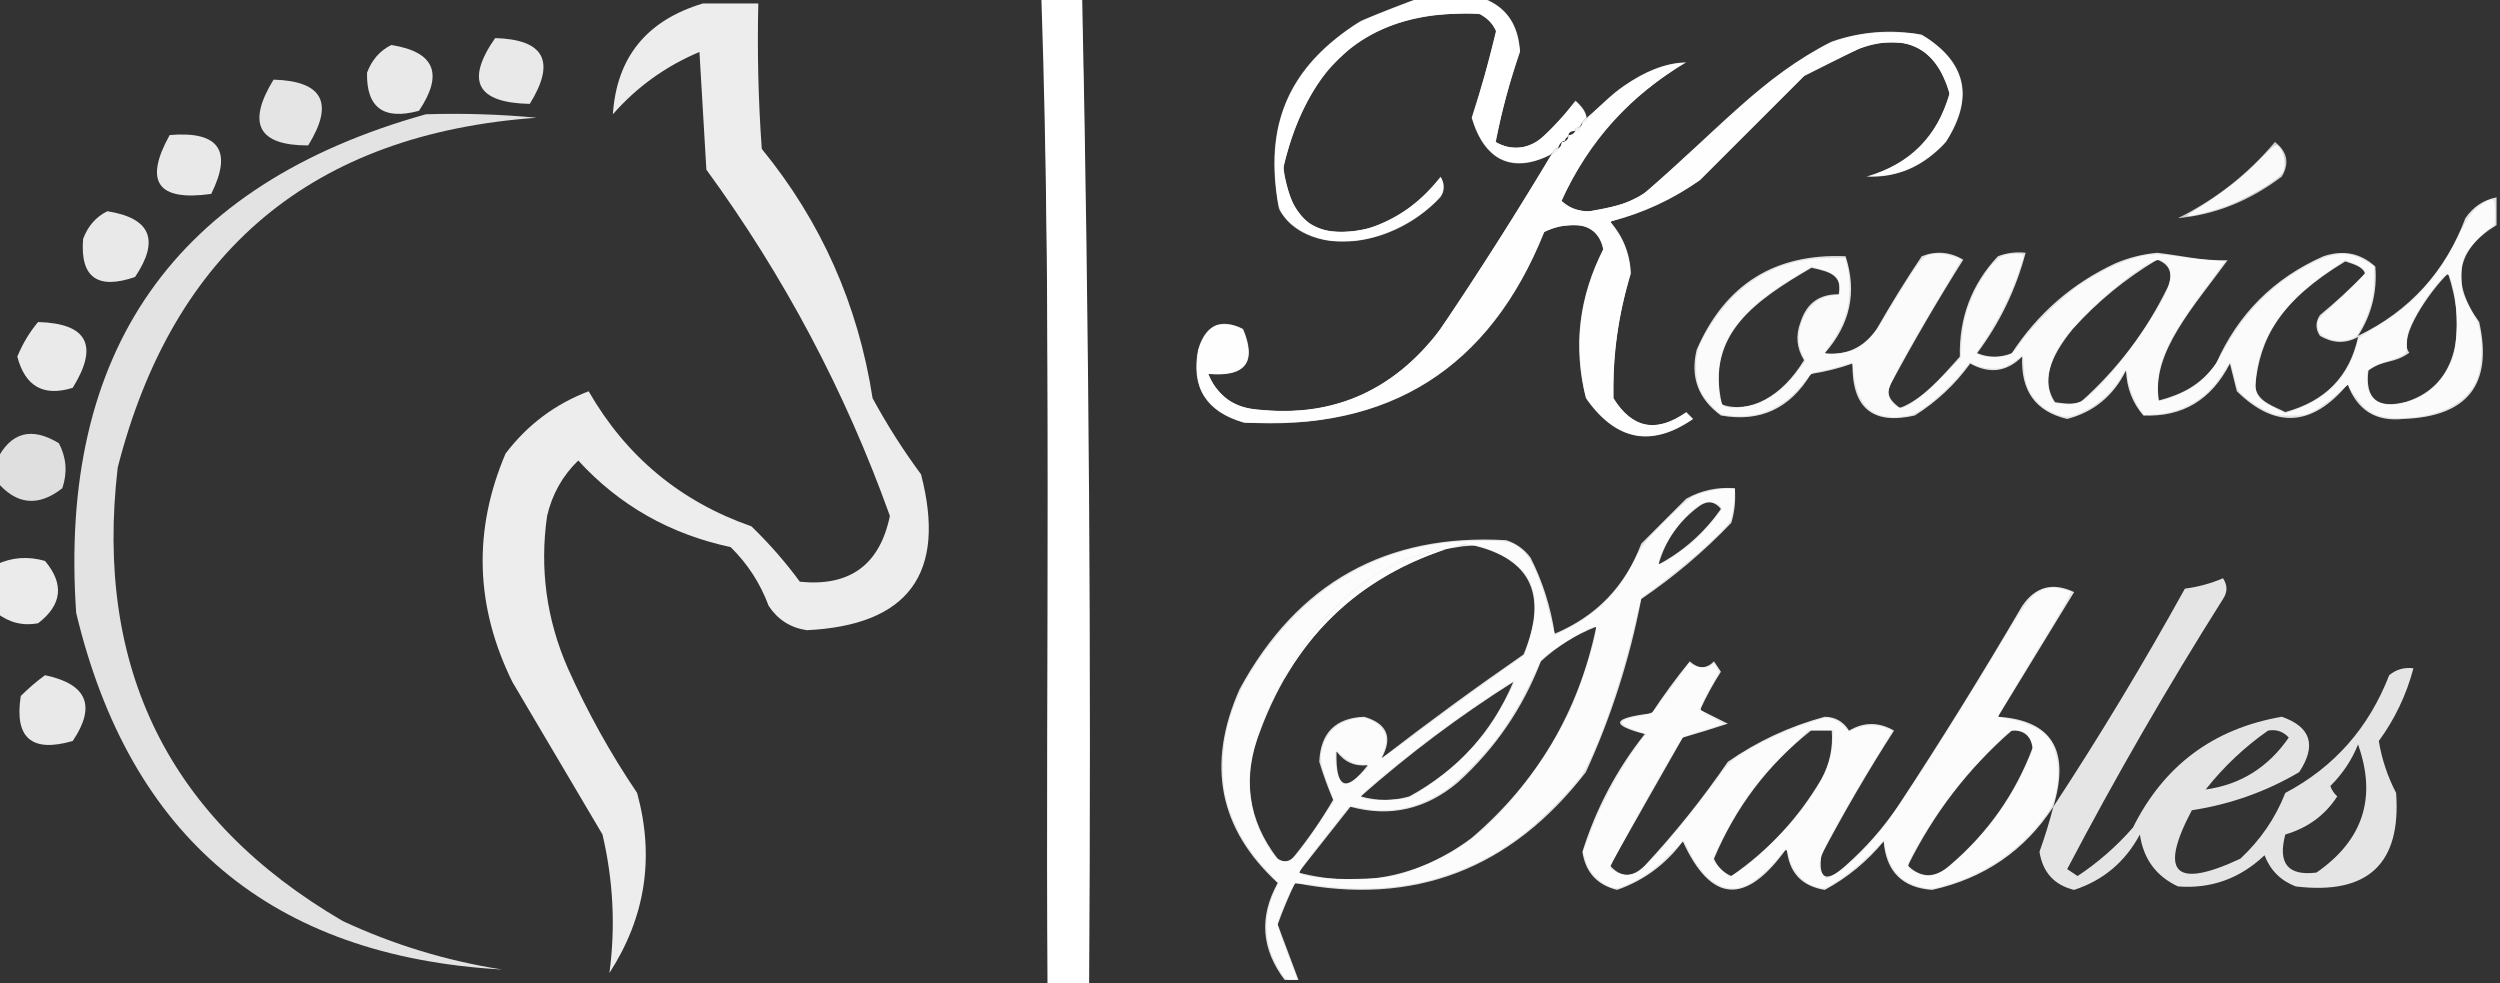 <?xml version="1.0" encoding="UTF-8" standalone="no"?>
<svg
   version="1.1"
   width="361px"
   height="142px"
   style="shape-rendering:geometricPrecision; text-rendering:geometricPrecision; image-rendering:optimizeQuality; fill-rule:evenodd; clip-rule:evenodd"
   id="svg276"
   sodipodi:docname="logo_black2.svg"
   inkscape:version="1.2.2 (732a01da63, 2022-12-09)"
   xmlns:inkscape="http://www.inkscape.org/namespaces/inkscape"
   xmlns:sodipodi="http://sodipodi.sourceforge.net/DTD/sodipodi-0.dtd"
   xmlns="http://www.w3.org/2000/svg"
   xmlns:svg="http://www.w3.org/2000/svg">
  <rect width="100%" height="100%" fill="#333333" stroke="none"/>
  <defs
     id="defs280" />
  <sodipodi:namedview
     id="namedview278"
     pagecolor="#ffffff"
     bordercolor="#000000"
     borderopacity="0.25"
     inkscape:showpageshadow="2"
     inkscape:pageopacity="0.0"
     inkscape:pagecheckerboard="0"
     inkscape:deskcolor="#d1d1d1"
     showgrid="false"
     inkscape:zoom="1.4906046"
     inkscape:cx="366.96519"
     inkscape:cy="75.808165"
     inkscape:window-width="1920"
     inkscape:window-height="1001"
     inkscape:window-x="-9"
     inkscape:window-y="-9"
     inkscape:window-maximized="1"
     inkscape:current-layer="svg276" />
  <g
     id="g202">
    <path
       style="opacity:0.908"
       fill="#ffffff"
       d="M 101.5,0.5 C 104.167,0.5 106.833,0.5 109.5,0.5C 109.334,7.508 109.5,14.508 110,21.5C 118.577,31.993 123.91,43.993 126,57.5C 128.084,61.336 130.417,65.003 133,68.5C 136.708,82.788 131.208,90.288 116.5,91C 114.152,90.654 112.319,89.487 111,87.5C 109.789,84.241 107.956,81.407 105.5,79C 96.738,77.125 89.405,72.959 83.5,66.5C 81.242,68.677 79.742,71.344 79,74.5C 77.912,82.113 78.912,89.446 82,96.5C 84.826,102.822 88.159,108.822 92,114.5C 94.543,123.783 93.209,132.449 88,140.5C 88.89,133.827 88.557,127.16 87,120.5C 82.68,113.199 78.347,105.866 74,98.5C 68.615,87.584 68.281,76.584 73,65.5C 76.152,61.346 80.152,58.346 85,56.5C 90.423,65.925 98.256,72.425 108.5,76C 111.069,78.479 113.402,81.146 115.5,84C 122.705,84.733 127.038,81.567 128.5,74.5C 122.073,56.569 113.239,39.902 102,24.5C 101.667,18.833 101.333,13.167 101,7.5C 96.112,9.564 91.945,12.564 88.5,16.5C 89.047,8.27 93.38,2.937 101.5,0.5 Z"
       id="path200" />
  </g>
  <g
     id="g206"
     transform="translate(-0.237)">
    <path
       style="opacity:1"
       fill="#ffffff"
       d="M 150.602,-0.559 156.5,-0.5 c 0.995,47.261 1.328,95.781 1,143.186 l -6,0.237 c -0.328,-47.405 0.717,-95.747 -0.897,-143.482 z"
       id="path204"
       sodipodi:nodetypes="ccccc" />
  </g>
  <g
     id="g210">
    <path
       style="opacity:0.891"
       fill="#ffffff"
       d="M 71.5,5.5 C 78.627,5.706 80.294,8.873 76.5,15C 68.845,14.854 67.178,11.688 71.5,5.5 Z"
       id="path208" />
  </g>
  <g
     id="g214">
    <path
       style="opacity:0.892"
       fill="#ffffff"
       d="M 56.5,6.5 C 62.758,7.477 64.091,10.644 60.5,16C 55.395,17.385 52.895,15.552 53,10.5C 53.69,8.65 54.856,7.316 56.5,6.5 Z"
       id="path212" />
  </g>
  <g
     id="g218">
    <path
       style="opacity:0.868"
       fill="#ffffff"
       d="M 39.5,11.5 C 46.627,11.706 48.294,14.873 44.5,21C 37.279,21.013 35.612,17.846 39.5,11.5 Z"
       id="path216" />
  </g>
  <g
     id="g222">
    <path
       style="opacity:0.848"
       fill="#ffffff"
       d="m 224.5,21.5 c 0.667,0 1,-0.333 1,-1 0.667,0 1,-0.333 1,-1 0.667,0 1,-0.333 1,-1 0.667,0 1,-0.333 1,-1 2.13,-1.627 3.878,-3.712 6.084,-5.165 C 237.382,10.422 240.298,9.086 243.5,9 c -8.107,4.773 -14.107,11.44 -18,20 1.1,1.023 2.433,1.523 4,1.5 3.202,-0.599 5.112,-0.844 7.91,-2.578 C 248.236,18.607 254.387,11.104 264.5,6 c 4.241,-1.457 8.574,-1.791 13,-1 6.457,3.892 7.624,9.058 3.5,15.5 -3.239,3.549 -7.073,5.215 -11.5,5 6.266,-1.788 10.266,-5.788 12,-12 -1.915,-6.639 -6.248,-8.805 -13,-6.5 -2.647,1.299 -5.314,2.632 -8,4 l -15,15 c -3.953,2.81 -8.287,4.81 -13,6 1.873,2.113 2.873,4.613 3,7.5 -1.813,5.902 -2.646,11.902 -2.5,18 2.706,4.382 6.206,5.049 10.5,2 0.333,0.333 0.667,0.667 1,1 -6.019,4.174 -11.186,3.174 -15.5,-3 -1.868,-7.401 -1.035,-14.568 2.5,-21.5 -0.477,-2.371 -1.977,-3.537 -4.5,-3.5 -1.436,0.059 -2.769,0.392 -4,1 -7.881,19.688 -22.381,28.855 -43.5,27.5 -5.369,-1.578 -7.535,-5.078 -6.5,-10.5 1.076,-3.606 3.243,-4.606 6.5,-3 2.029,4.817 0.362,6.984 -5,6.5 1.097,2.765 3.097,4.431 6,5 11.382,1.561 20.549,-2.272 27.5,-11.5 5.771,-8.554 11.271,-17.221 16.5,-26 z"
       id="path220"
       sodipodi:nodetypes="cccccccccccccccccccccccccccccccccc" />
  </g>
  <g
     id="g226">
    <path
       style="opacity:0.86"
       fill="#ffffff"
       d="M 61.5,16.5 C 66.844,16.334 72.177,16.501 77.5,17C 45.191,19.311 25.024,36.144 17,67.5C 13.61,96.553 24.444,118.387 49.5,133C 56.826,136.415 64.492,138.749 72.5,140C 39.273,138.112 18.773,120.945 11,88.5C 8.402,50.652 25.235,26.652 61.5,16.5 Z"
       id="path224" />
  </g>
  <g
     id="g230">
    <path
       style="opacity:0.892"
       fill="#ffffff"
       d="M 24.5,19.5 C 31.61,18.904 33.609,21.737 30.5,28C 22.749,29.091 20.749,26.258 24.5,19.5 Z"
       id="path228" />
  </g>
  <g
     id="g234">
    <path
       style="opacity:0.578"
       fill="#ffffff"
       d="m 205.5,-0.5 h 8 c 3.8,1.153 5.8,3.82 6,8 -1.511,4.346 -2.677,8.679 -3.5,13 2.21,1.249 4.376,1.082 6.5,-0.5 1.851,-1.684 3.518,-3.517 5,-5.5 0.886,0.825 1.806,1.825 1.587,3 -0.667,0 -1,0.753 -1,1.419 -0.667,0 -1.587,-0.086 -1.587,0.581 0.088,0.503 -0.497,0.166 -0.497,0.832 -0.667,0 -1,0.753 -1,1.419 C 218.936,25.384 214.433,23.632 212.5,17 213.879,12.786 215.046,8.619 216,4.5 215.5,3.333 214.667,2.5 213.5,2 197.809,1.354 188.981,8.855 185.339,24.168 186.366,31.853 189.86,34.685 197.5,33 c 4.292,-1.396 7.792,-3.896 10.5,-7.5 0.667,1 0.667,2 0,3 -7.606,8.059 -19.799,8.39 -23.329,1.665 C 182.392,18.214 185.887,9.634 196.5,3 c 3.071,-1.296 6.071,-2.462 9,-3.5 z"
       id="path232"
       sodipodi:nodetypes="ccccccccccccccccccccc" />
  </g>
  <g
     id="g238">
    <path
       style="opacity:0.759"
       fill="#ffffff"
       d="M 328.5,20.5 C 330.3,21.895 330.634,23.561 329.5,25.5C 324.838,29.021 319.838,31.021 314.5,31.5C 319.962,28.778 324.629,25.111 328.5,20.5 Z"
       id="path236" />
  </g>
  <g
     id="g242">
    <path
       style="opacity:0.891"
       fill="#ffffff"
       d="M 15.5,30.5 C 21.759,31.495 23.092,34.662 19.5,40C 14.056,41.873 11.556,40.04 12,34.5C 12.69,32.65 13.856,31.316 15.5,30.5 Z"
       id="path240" />
  </g>
  <g
     id="g246">
    <path
       style="opacity:0.855"
       fill="#ffffff"
       d="m 360.5,28.5 v 4 c -5.83,3.568 -6.663,8.235 -2.5,14 1.997,9.011 -1.67,13.678 -11,14 -3.934,0.404 -6.601,-1.262 -8,-5 -5.106,6.118 -10.44,6.451 -16,1 -0.333,-1.333 -0.667,-2.667 -1,-4 -2.673,5.244 -6.839,7.744 -12.5,7.5 -1.574,-1.826 -2.407,-3.993 -2.5,-6.5 -1.828,3.671 -4.661,6.004 -8.5,7 -4.556,-1.064 -6.723,-4.064 -6.5,-9 -2.209,2.206 -4.709,2.54 -7.5,1 -2.188,3.022 -4.855,5.522 -8,7.5 -6.105,1.403 -9.105,-1.097 -9,-7.5 -1.944,0.689 -3.944,1.189 -6,1.5 -3.023,5.014 -7.357,7.014 -13,6 -3.292,-2.412 -4.459,-5.579 -3.5,-9.5 4.096,-9.435 11.263,-13.935 21.5,-13.5 1.687,5.161 0.687,9.828 -3,14 3.12,0.359 5.62,-0.808 7.5,-3.5 2.041,-3.584 4.208,-7.084 6.5,-10.5 2.079,-0.808 4.079,-0.641 6,0.5 -3.7,5.87 -7.2,11.87 -10.5,18 -0.699,1.574 -0.03,2.32 1.335,3.413 C 277.549,57.708 280.297,54.538 283,51.5 c -0.125,-5.633 1.709,-10.466 5.5,-14.5 1.293,-0.49 2.627,-0.657 4,-0.5 -1.387,5.274 -3.72,10.107 -7,14.5 1.667,0.667 3.333,0.667 5,0 3.768,-5.769 8.768,-10.102 15,-13 1.923,-0.808 3.923,-1.308 6,-1.5 3.592,0.415 6.42,1.168 10.161,1.087 -4.815,6.629 -11.082,13.377 -9.91,20.242 C 315.211,56.893 317.793,55.564 320,52.5 c 3.167,-7.167 8.333,-12.333 15.5,-15.5 2.879,-0.957 5.379,-0.457 7.5,1.5 0.293,3.621 -0.541,6.954 -2.5,10 7.427,-3.594 12.594,-9.261 15.5,-17 1.129,-1.641 2.629,-2.641 4.5,-3 z m -98.922,10.174 c 2.584,0.548 4.506,1.041 3.922,3.826 -2.792,-0.048 -4.625,1.285 -5.5,4 -0.743,1.941 -0.576,3.774 0.5,5.5 -3.198,5.308 -7.892,7.77 -11.839,6.416 -2.414,-10.175 4.939,-15.079 12.916,-19.742 z M 311.5,37.5 c 1.844,0.704 2.344,2.037 1.5,4 -3.074,6.308 -7.24,11.807 -12.5,16.5 -1.293,0.49 -2.375,0.237 -3.748,0.081 -1.965,-2.935 -0.883,-6.352 2.578,-10.587 C 302.902,43.508 306.904,40.261 311.5,37.5 Z m 29,11.168 C 339.251,54.418 335.751,57.917 330,59.5 c -1.697,-0.864 -4.121,-1.526 -4.339,-3.748 0.622,-6.867 3.531,-12.28 13,-18 C 339.913,38.169 341.167,38.5 341.5,39.5 c -2.03,2.107 -4.197,4.107 -6.5,6 -0.667,1 -0.667,2 0,3 1.776,1.036 3.609,1.204 5.5,0.168 z M 353.5,39.5 c 2.54,7.55 1.714,16.065 -6,18.5 -4.18,1.12 -6.014,-0.38 -5.5,-4.5 2.333,-1.667 3.577,-0.901 5.91,-2.568 C 346.1,48.866 350.954,41.925 353.5,39.5 Z"
       id="path244"
       sodipodi:nodetypes="cccccccccccccccccccccccccccccccccccccccccccccccccccccccccccccccc" />
  </g>
  <g
     id="g250">
    <path
       style="opacity:0.897"
       fill="#ffffff"
       d="M 5.5,46.5 C 12.627,46.706 14.294,49.873 10.5,56C 6.3,57.31 3.633,55.81 2.5,51.5C 3.26,49.64 4.26,47.973 5.5,46.5 Z"
       id="path248" />
  </g>
  <g
     id="g254">
    <path
       style="opacity:0.841"
       fill="#ffffff"
       d="M -0.5,69.5 C -0.5,68.5 -0.5,67.5 -0.5,66.5C 1.517,62.411 4.517,61.578 8.5,64C 9.591,66.064 9.758,68.231 9,70.5C 5.508,73.235 2.342,72.901 -0.5,69.5 Z"
       id="path252" />
  </g>
  <g
     id="g258">
    <path
       style="opacity:0.855"
       fill="#ffffff"
       d="M 187.5,141.5 C 186.833,141.5 186.167,141.5 185.5,141.5C 182.122,137.039 181.788,132.372 184.5,127.5C 175.997,119.695 174.163,110.362 179,99.5C 187.326,84.158 200.159,76.992 217.5,78C 218.931,78.465 220.097,79.299 221,80.5C 222.759,83.964 223.926,87.63 224.5,91.5C 230.531,88.969 234.698,84.635 237,78.5C 239.167,76.333 241.333,74.167 243.5,72C 245.677,70.798 248.011,70.298 250.5,70.5C 250.66,72.199 250.494,73.866 250,75.5C 246.038,79.642 241.704,83.308 237,86.5C 235.334,95.163 232.668,103.497 229,111.5C 218.141,125.558 204.141,130.891 187,127.5C 186.069,129.459 185.236,131.459 184.5,133.5C 185.513,136.188 186.513,138.854 187.5,141.5 Z M 199.5,109.5 C 201.158,106.481 200.325,104.481 197,103.5C 192.845,103.655 190.678,105.822 190.5,110C 191.068,111.872 191.735,113.705 192.5,115.5C 190.862,118.304 189.029,120.971 187,123.5C 186.282,124.451 185.449,124.617 184.5,124C 180.172,118.395 179.338,112.228 182,105.5C 187.236,91.428 197.07,82.428 211.5,78.5C 220.869,80.234 223.702,85.567 220,94.5C 213.008,99.332 206.175,104.331 199.5,109.5 Z M 239.5,81.5 C 240.477,78.011 242.477,75.177 245.5,73C 246.635,72.251 247.635,72.417 248.5,73.5C 246.08,76.926 243.08,79.592 239.5,81.5 Z M 230.5,90.5 C 227.966,102.739 221.966,112.906 212.5,121C 204.914,126.649 196.581,128.315 187.5,126C 190,122.833 192.5,119.667 195,116.5C 200.702,118.051 205.869,116.884 210.5,113C 215.897,108.107 219.897,102.273 222.5,95.5C 224.887,93.311 227.553,91.644 230.5,90.5 Z M 218.5,98.5 C 215.463,105.708 210.463,111.208 203.5,115C 201.167,115.667 198.833,115.667 196.5,115C 203.446,108.874 210.779,103.374 218.5,98.5 Z M 197.5,110.5 C 194.345,114.551 192.845,113.885 193,108.5C 194.11,110.037 195.61,110.703 197.5,110.5 Z"
       id="path256" />
  </g>
  <g
     id="g262">
    <path
       style="opacity:0.899"
       fill="#ffffff"
       d="M -0.5,88.5 C -0.5,86.167 -0.5,83.833 -0.5,81.5C 1.738,80.463 4.071,80.297 6.5,81C 9.299,84.339 8.966,87.339 5.5,90C 3.305,90.409 1.305,89.909 -0.5,88.5 Z"
       id="path260" />
  </g>
  <g
     id="g266">
    <path
       style="opacity:0.881"
       fill="#ffffff"
       d="M 296.5,116.5 C 292.358,122.832 286.525,126.832 279,128.5C 274.692,128.192 272.359,125.859 272,121.5C 269.602,124.402 266.768,126.735 263.5,128.5C 260.129,127.96 258.295,125.96 258,122.5C 252.104,130.766 247.104,130.433 243,121.5C 240.511,124.832 237.344,127.166 233.5,128.5C 230.607,127.774 228.94,125.94 228.5,123C 230.453,116.76 233.453,111.093 237.5,106C 232.437,104.672 232.771,103.672 238.5,103C 240.221,100.381 242.054,97.881 244,95.5C 245.235,96.615 246.402,96.615 247.5,95.5C 247.833,96 248.167,96.5 248.5,97C 247.38,98.737 246.38,100.571 245.5,102.5C 246.833,103.167 248.167,103.833 249.5,104.5C 247.314,105.221 245.147,105.887 243,106.5C 239.467,112.687 235.967,118.853 232.5,125C 234.059,126.756 235.726,126.756 237.5,125C 241.88,120.289 245.88,115.289 249.5,110C 253.781,107.027 258.447,104.86 263.5,103.5C 265.029,103.529 266.196,104.196 267,105.5C 269.139,104.231 271.305,104.231 273.5,105.5C 269.748,111.336 266.248,117.336 263,123.5C 262.548,127.011 263.715,127.511 266.5,125C 269.372,122.463 271.872,119.63 274,116.5C 280.251,107.001 286.251,97.334 292,87.5C 293.911,84.697 296.411,84.03 299.5,85.5C 295.833,91.5 292.167,97.5 288.5,103.5C 296.288,103.997 298.954,108.33 296.5,116.5 Z M 261.5,105.5 C 262.5,105.5 263.5,105.5 264.5,105.5C 264.702,107.989 264.202,110.323 263,112.5C 259.7,118.133 255.366,122.8 250,126.5C 248.831,125.991 247.998,125.158 247.5,124C 250.61,116.595 255.276,110.428 261.5,105.5 Z M 290.5,105.5 C 292.252,105.418 293.252,106.251 293.5,108C 290.993,114.667 286.993,120.334 281.5,125C 279.414,126.827 277.414,126.827 275.5,125C 279.246,117.435 284.246,110.935 290.5,105.5 Z"
       id="path264" />
  </g>
  <g
     id="g270">
    <path
       style="opacity:0.894"
       fill="#ffffff"
       d="M 6.5,97.5 C 12.579,98.777 13.913,101.943 10.5,107C 4.556,108.72 2.056,106.553 3,100.5C 4.145,99.364 5.312,98.364 6.5,97.5 Z"
       id="path268" />
  </g>
  <g
     id="g274">
    <path
       style="opacity:0.875"
       fill="#ffffff"
       d="M 296.5,116.5 C 303.185,106.313 309.518,95.813 315.5,85C 317.433,84.749 319.266,84.249 321,83.5C 321.667,84.5 321.667,85.5 321,86.5C 312.981,99.205 305.481,112.205 298.5,125.5C 299,125.833 299.5,126.167 300,126.5C 302.951,124.553 305.618,122.219 308,119.5C 312.467,110.532 319.634,105.199 329.5,103.5C 333.707,104.976 334.54,107.642 332,111.5C 327.207,114.32 322.04,116.154 316.5,117C 311.692,126.098 314.025,128.431 323.5,124C 326.391,121.325 328.557,118.158 330,114.5C 337.056,110.769 342.056,105.103 345,97.5C 346.011,96.663 347.178,96.33 348.5,96.5C 347.483,100.338 345.816,103.838 343.5,107C 343.934,109.634 344.767,112.134 346,114.5C 346.742,124.754 341.908,129.254 331.5,128C 329.333,127.167 327.833,125.667 327,123.5C 323.443,126.869 319.276,128.369 314.5,128C 311.337,126.52 309.504,124.02 309,120.5C 306.881,124.455 303.715,127.122 299.5,128.5C 296.646,127.81 294.979,125.977 294.5,123C 295.274,120.846 295.941,118.679 296.5,116.5 Z M 327.5,105.5 C 328.675,105.281 329.675,105.614 330.5,106.5C 327.523,110.813 323.523,113.313 318.5,114C 321.109,110.706 324.109,107.873 327.5,105.5 Z M 340.5,107.5 C 343.236,115.163 341.236,121.33 334.5,126C 330.38,126.514 328.88,124.68 330,120.5C 333.231,119.554 335.731,117.72 337.5,115C 337.043,114.586 336.709,114.086 336.5,113.5C 338.278,111.736 339.611,109.736 340.5,107.5 Z"
       id="path272" />
  </g>
  <path
     style="fill:#ffffff;stroke-width:0.09;fill-opacity:1.0"
     d="m 192.372,34.785 c -2.789,-0.299 -5.354,-1.564 -6.79,-3.348 -0.736,-0.915 -0.88,-1.249 -1.082,-2.506 -0.559,-3.472 -0.576,-6.951 -0.049,-9.818 1.131,-6.151 4.721,-11.173 10.982,-15.358 1.014,-0.678 1.275,-0.803 3.732,-1.792 1.453,-0.585 3.476,-1.371 4.496,-1.746 l 1.854,-0.682 4.1,0.023 4.1,0.023 0.74,0.31 c 2.847,1.191 4.442,3.308 4.886,6.485 l 0.141,1.005 -0.521,1.593 c -1.088,3.327 -2.032,6.839 -2.687,9.997 l -0.317,1.527 0.179,0.116 c 0.098,0.064 0.424,0.213 0.724,0.332 1.654,0.654 3.361,0.501 4.973,-0.447 0.966,-0.568 3.568,-3.215 5.084,-5.173 0.295,-0.381 0.562,-0.692 0.593,-0.692 0.032,0 0.264,0.217 0.516,0.482 0.509,0.535 0.851,1.076 0.978,1.55 0.081,0.303 0.073,0.322 -0.244,0.573 -0.181,0.143 -0.328,0.314 -0.328,0.38 0,0.066 -0.092,0.266 -0.204,0.444 -0.154,0.244 -0.278,0.337 -0.503,0.379 -0.246,0.046 -0.299,0.092 -0.299,0.262 0,0.168 -0.042,0.206 -0.231,0.207 -0.378,0.002 -0.628,0.182 -0.727,0.523 -0.05,0.173 -0.176,0.373 -0.28,0.445 -0.104,0.072 -0.189,0.204 -0.189,0.294 0,0.114 -0.058,0.163 -0.194,0.163 -0.238,0 -0.585,0.355 -0.758,0.776 -0.1,0.243 -0.176,0.314 -0.336,0.314 -0.158,0 -0.268,0.099 -0.463,0.417 -0.289,0.47 -0.572,0.64 -1.854,1.116 -2.164,0.803 -4.171,0.778 -5.79,-0.073 -1.648,-0.866 -3.026,-2.731 -3.816,-5.164 l -0.236,-0.727 0.601,-1.914 c 0.837,-2.666 1.582,-5.315 2.297,-8.167 l 0.61,-2.433 -0.245,-0.454 c -0.356,-0.659 -0.8,-1.141 -1.471,-1.6 l -0.591,-0.404 -0.9,-0.059 c -1.16,-0.076 -4.186,0.041 -5.638,0.217 -4.681,0.568 -8.56,2.052 -11.908,4.555 -1.077,0.805 -2.942,2.62 -3.807,3.705 -1.969,2.469 -3.765,5.877 -4.972,9.434 -0.498,1.469 -1.2,4.026 -1.2,4.373 0,0.885 0.718,3.649 1.264,4.866 0.519,1.157 1.48,2.384 2.425,3.097 0.476,0.359 1.601,0.856 2.357,1.042 1.89,0.464 5.009,0.222 7.08,-0.548 3.648,-1.357 6.453,-3.395 9.235,-6.711 l 0.349,-0.416 0.194,0.419 c 0.262,0.566 0.263,1.425 0.004,1.998 -0.213,0.471 -1.145,1.413 -2.405,2.43 -2.907,2.346 -6.653,3.948 -10.123,4.329 -0.763,0.084 -2.678,0.102 -3.337,0.031 z"
     id="path617" />
  <path
     style="fill:#ffffff;fill-opacity:0.851;stroke-width:0.084"
     d="m 191.575,34.627 c -3.349,-0.587 -6.407,-2.812 -6.906,-5.025 -0.407,-1.806 -0.638,-5.184 -0.51,-7.456 0.323,-5.717 2.386,-10.32 6.451,-14.391 1.842,-1.845 4.518,-3.903 6.101,-4.693 0.717,-0.358 3.887,-1.637 6.814,-2.749 l 1.887,-0.717 4.193,0.019 4.193,0.019 1.09,0.538 c 0.622,0.307 1.323,0.729 1.633,0.982 1.554,1.27 2.441,2.985 2.8,5.41 l 0.115,0.777 -0.454,1.403 c -0.637,1.97 -1.477,4.887 -1.96,6.814 -0.411,1.638 -1.086,4.676 -1.086,4.889 0,0.152 0.755,0.513 1.515,0.723 0.749,0.208 1.968,0.228 2.74,0.046 0.724,-0.171 1.474,-0.53 2.118,-1.014 1.064,-0.8 3.289,-3.148 4.921,-5.193 l 0.267,-0.334 0.388,0.377 c 0.464,0.452 0.823,0.974 1.017,1.481 l 0.142,0.372 -0.303,0.31 c -0.166,0.171 -0.392,0.48 -0.501,0.688 -0.142,0.27 -0.276,0.403 -0.471,0.467 -0.15,0.049 -0.317,0.18 -0.372,0.29 -0.06,0.12 -0.204,0.222 -0.358,0.253 -0.371,0.076 -0.438,0.134 -0.633,0.547 -0.096,0.204 -0.209,0.371 -0.251,0.371 -0.042,0 -0.112,0.093 -0.156,0.207 -0.045,0.117 -0.206,0.26 -0.372,0.33 -0.207,0.086 -0.362,0.247 -0.527,0.545 -0.146,0.264 -0.317,0.452 -0.455,0.501 -0.122,0.043 -0.339,0.249 -0.482,0.457 -0.187,0.271 -0.395,0.442 -0.736,0.603 -2.757,1.304 -5.319,1.348 -7.199,0.123 -0.615,-0.401 -1.62,-1.421 -2.065,-2.096 -0.457,-0.694 -0.949,-1.719 -1.276,-2.656 l -0.292,-0.839 0.622,-2.005 c 0.772,-2.488 1.522,-5.161 2.298,-8.194 l 0.596,-2.331 -0.293,-0.52 c -0.314,-0.558 -1.028,-1.3 -1.656,-1.721 -0.367,-0.246 -0.443,-0.262 -1.468,-0.315 -1.242,-0.063 -4.403,0.08 -5.818,0.264 -4.027,0.523 -7.588,1.81 -10.636,3.843 -1.773,1.182 -4.079,3.392 -5.326,5.104 -1.933,2.652 -3.687,6.256 -4.752,9.763 -0.587,1.932 -0.837,2.97 -0.837,3.467 0,0.857 0.622,3.318 1.167,4.619 0.548,1.307 1.879,2.931 2.858,3.489 1.278,0.727 2.551,1.031 4.325,1.031 3.188,0 6.043,-0.923 9.065,-2.93 1.601,-1.063 3.367,-2.662 4.87,-4.407 l 0.432,-0.502 0.148,0.335 c 0.101,0.228 0.148,0.549 0.149,1.005 0.002,0.862 -0.145,1.146 -1.062,2.058 -1.457,1.447 -3.328,2.763 -5.307,3.732 -2.026,0.992 -3.751,1.55 -5.674,1.835 -1.123,0.167 -3.771,0.166 -4.724,-5.87e-4 z"
     id="path964" />
  <path
     style="fill:#ffffff;fill-opacity:0.855;stroke-width:0.084"
     d="m 236.794,62.93 c -2.575,-0.278 -4.985,-1.849 -7.163,-4.668 -0.648,-0.839 -0.704,-0.997 -1.072,-3.041 -0.417,-2.315 -0.573,-5.415 -0.385,-7.644 0.304,-3.604 1.282,-7.156 2.94,-10.679 l 0.434,-0.922 -0.139,-0.503 c -0.302,-1.095 -1.044,-2.066 -1.911,-2.501 -0.801,-0.402 -1.397,-0.502 -2.702,-0.452 -1.292,0.049 -2.021,0.203 -3.151,0.665 l -0.675,0.276 -0.587,1.384 c -5.974,14.085 -15.761,22.628 -28.964,25.284 -3.578,0.72 -5.786,0.918 -10.189,0.915 l -3.48,-0.003 -0.894,-0.305 c -1.669,-0.569 -2.943,-1.32 -3.932,-2.317 -1.06,-1.069 -1.635,-2.132 -1.937,-3.573 -0.193,-0.925 -0.213,-2.695 -0.041,-3.732 0.303,-1.828 1.355,-3.5 2.551,-4.052 0.335,-0.155 0.543,-0.182 1.36,-0.181 0.801,0.002 1.057,0.036 1.509,0.2 1.134,0.412 1.115,0.394 1.448,1.408 0.951,2.897 0.447,4.5 -1.639,5.218 -0.688,0.237 -1.976,0.369 -2.935,0.302 l -0.82,-0.058 0.216,0.489 c 0.638,1.444 1.943,2.935 3.175,3.629 1.429,0.805 2.802,1.097 5.921,1.258 9.453,0.49 17.368,-3.156 23.568,-10.856 1.153,-1.432 7.153,-10.576 11.335,-17.275 1.765,-2.827 4.734,-7.688 5.188,-8.493 0.148,-0.263 0.342,-0.438 0.726,-0.654 0.309,-0.174 0.524,-0.351 0.524,-0.432 0,-0.075 0.08,-0.222 0.177,-0.326 0.098,-0.104 0.203,-0.312 0.233,-0.464 0.047,-0.23 0.104,-0.285 0.346,-0.334 0.359,-0.073 0.669,-0.421 0.669,-0.748 0,-0.221 0.028,-0.247 0.263,-0.247 0.193,0 0.338,-0.08 0.549,-0.303 0.237,-0.252 0.327,-0.295 0.527,-0.255 0.227,0.045 0.245,0.029 0.297,-0.283 0.031,-0.182 0.094,-0.355 0.141,-0.384 0.047,-0.029 0.139,-0.181 0.205,-0.338 0.087,-0.208 0.187,-0.299 0.367,-0.335 0.198,-0.04 0.258,-0.104 0.299,-0.323 0.037,-0.196 0.187,-0.39 0.526,-0.681 0.261,-0.224 0.946,-0.844 1.523,-1.378 2.151,-1.992 3.301,-2.861 5.32,-4.022 2.01,-1.156 4.284,-1.938 6.001,-2.064 l 0.713,-0.052 -1.026,0.661 c -6.775,4.365 -11.504,9.407 -15.289,16.3 -0.61,1.11 -1.423,2.805 -1.419,2.957 0.003,0.122 0.553,0.549 1.099,0.854 0.581,0.325 1.276,0.539 2.076,0.639 0.7,0.088 0.78,0.079 2.641,-0.293 1.061,-0.212 2.373,-0.535 2.935,-0.723 1.318,-0.441 2.942,-1.289 3.652,-1.907 1.808,-1.575 4.119,-3.663 6.878,-6.213 7.04,-6.507 8.937,-8.164 11.902,-10.391 2.386,-1.793 5.491,-3.752 7.393,-4.664 1.372,-0.658 3.76,-1.252 6.119,-1.522 1.519,-0.174 4.638,-0.129 6.164,0.087 1.155,0.164 1.536,0.346 2.858,1.368 1.558,1.204 2.615,2.429 3.308,3.834 1.284,2.603 1.097,5.331 -0.597,8.703 -0.629,1.251 -1.029,1.833 -1.693,2.462 -2.854,2.705 -5.837,4.062 -9.201,4.186 l -1.132,0.042 0.797,-0.283 c 4.536,-1.612 7.646,-4.322 9.592,-8.359 0.537,-1.114 1.226,-2.961 1.226,-3.288 0,-0.273 -0.467,-1.585 -0.875,-2.459 -1.232,-2.637 -3.039,-4.221 -5.462,-4.789 -0.979,-0.229 -3.203,-0.209 -4.354,0.04 -1.756,0.38 -2.236,0.578 -6.289,2.594 l -3.941,1.961 -7.589,7.577 -7.589,7.577 -1.216,0.793 c -3.362,2.191 -7.113,3.889 -10.803,4.889 -0.446,0.121 -0.839,0.236 -0.872,0.256 -0.033,0.02 0.182,0.355 0.479,0.744 1.368,1.793 2.131,3.696 2.386,5.951 0.083,0.732 0.077,0.784 -0.202,1.761 -1.486,5.212 -2.224,10.327 -2.225,15.432 l -3.9e-4,1.678 0.308,0.46 c 2.293,3.429 5.187,4.279 8.623,2.533 0.369,-0.188 0.878,-0.474 1.132,-0.637 l 0.461,-0.296 0.44,0.433 c 0.242,0.238 0.44,0.455 0.44,0.481 0,0.074 -1.471,0.949 -2.247,1.336 -1.721,0.859 -3.704,1.265 -5.323,1.09 z"
     id="path966" />
  <path
     style="fill:#ffffff;fill-opacity:0.855;stroke-width:0.119"
     d="m 236.358,62.833 c -1.8,-0.298 -3.812,-1.476 -5.466,-3.2 -1.577,-1.644 -1.881,-2.208 -2.228,-4.139 -0.721,-4.005 -0.636,-8.402 0.236,-12.147 0.474,-2.034 1.548,-5.047 2.395,-6.715 0.272,-0.536 0.293,-0.662 0.182,-1.067 -0.343,-1.247 -1.151,-2.244 -2.234,-2.759 -0.601,-0.285 -0.77,-0.309 -2.135,-0.299 -1.541,0.011 -2.001,0.094 -3.363,0.604 -0.71,0.266 -0.835,0.359 -0.987,0.734 -0.656,1.619 -2.123,4.691 -2.951,6.18 -6.081,10.937 -14.683,17.539 -26.025,19.975 -3.33,0.715 -6.651,1.015 -11.275,1.016 -2.503,9.49e-4 -2.731,-0.017 -3.5,-0.279 -3.217,-1.094 -5.311,-3.103 -5.918,-5.677 -0.233,-0.987 -0.23,-3.358 0.005,-4.354 0.413,-1.751 1.607,-3.397 2.675,-3.687 0.84,-0.228 2.249,-0.08 3.049,0.32 0.655,0.328 0.679,0.358 0.943,1.16 0.42,1.279 0.545,2.312 0.379,3.118 -0.116,0.563 -0.239,0.781 -0.691,1.234 -0.78,0.78 -1.734,1.068 -3.603,1.086 -0.766,0.007 -1.393,0.062 -1.393,0.12 0,0.059 0.197,0.488 0.439,0.954 0.305,0.589 0.748,1.159 1.453,1.868 1.952,1.965 3.827,2.482 9.009,2.483 3.526,5.93e-4 6.086,-0.407 9.142,-1.454 4.534,-1.554 9.226,-4.929 12.494,-8.988 1.826,-2.268 9.481,-14.034 14.621,-22.474 2.514,-4.128 2.42,-3.99 2.971,-4.358 0.33,-0.22 0.588,-0.528 0.771,-0.917 0.151,-0.322 0.334,-0.588 0.407,-0.59 0.247,-0.009 0.741,-0.483 0.779,-0.747 0.022,-0.152 0.138,-0.281 0.275,-0.306 0.13,-0.023 0.344,-0.139 0.474,-0.258 0.13,-0.118 0.367,-0.233 0.526,-0.255 0.197,-0.027 0.316,-0.142 0.374,-0.361 0.116,-0.437 0.561,-1.043 0.767,-1.043 0.092,0 0.201,-0.132 0.241,-0.292 0.069,-0.275 2.264,-2.348 4.082,-3.854 2.311,-1.915 5.588,-3.592 7.986,-4.088 1.84,-0.38 1.844,-0.309 0.05,0.911 -6.869,4.67 -11.599,10.022 -15.109,17.093 l -0.812,1.636 0.415,0.349 c 0.833,0.7 2.167,1.168 3.337,1.17 1.25,0.003 4.448,-0.729 6.007,-1.374 2.106,-0.871 2.392,-1.104 10.88,-8.894 7.62,-6.992 9.519,-8.579 13.218,-11.04 4.256,-2.832 5.944,-3.575 9.497,-4.18 0.755,-0.129 2.063,-0.269 2.906,-0.312 1.773,-0.09 4.7,0.101 5.59,0.365 1.18,0.35 3.608,2.42 4.616,3.934 1.904,2.862 1.912,5.765 0.025,9.644 -0.663,1.363 -0.808,1.569 -1.805,2.554 -2.607,2.579 -5.418,3.866 -9.029,4.134 l -0.83,0.062 1.245,-0.508 c 1.638,-0.668 2.229,-0.978 3.568,-1.873 2.143,-1.432 4.165,-3.818 5.317,-6.276 0.637,-1.36 1.197,-2.903 1.193,-3.29 -0.005,-0.457 -0.837,-2.492 -1.429,-3.495 -0.777,-1.315 -2.085,-2.556 -3.312,-3.141 -1.285,-0.612 -1.925,-0.74 -3.712,-0.737 -2.663,0.004 -3.577,0.3 -8.649,2.804 l -3.946,1.948 -7.649,7.639 -7.649,7.639 -1.542,0.965 c -2.857,1.788 -6.081,3.26 -9.45,4.313 -0.934,0.292 -1.684,0.587 -1.668,0.655 0.016,0.068 0.275,0.458 0.576,0.866 0.76,1.033 1.645,2.924 1.928,4.122 0.45,1.903 0.446,2.013 -0.148,4.285 -1.317,5.042 -1.969,9.821 -1.97,14.438 l -4.7e-4,1.824 0.605,0.816 c 1.223,1.65 2.689,2.669 4.24,2.947 1.481,0.266 3.501,-0.299 5.385,-1.505 0.325,-0.208 0.327,-0.208 0.753,0.218 l 0.427,0.427 -0.694,0.42 c -1.626,0.985 -3.154,1.603 -4.6,1.859 -0.682,0.121 -2.072,0.143 -2.676,0.043 z"
     id="path1806" />
  <path
     style="fill:#ffffff;fill-opacity:0.855;stroke-width:0.237"
     d="m 272.21,60.115 c -2.551,-0.427 -4.01,-2.301 -4.471,-5.742 l -0.265,-1.98 -1.92,0.558 c -1.056,0.307 -2.379,0.621 -2.94,0.699 -0.896,0.124 -1.148,0.307 -2.07,1.506 -2.796,3.633 -6.208,5.245 -10.364,4.897 -1.624,-0.136 -1.732,-0.185 -2.844,-1.279 -1.764,-1.736 -2.42,-3.294 -2.425,-5.762 -0.005,-2.297 0.404,-3.41 2.371,-6.45 3.843,-5.94 9.584,-9.179 16.452,-9.282 l 2.709,-0.041 0.31,1.186 c 0.433,1.653 0.401,4.976 -0.063,6.539 -0.479,1.615 -1.339,3.338 -2.375,4.759 -0.441,0.605 -0.801,1.165 -0.801,1.245 0,0.345 2.693,0.108 3.898,-0.343 1.765,-0.66 3.082,-2.006 4.752,-4.855 0.762,-1.301 2.28,-3.77 3.373,-5.487 2.149,-3.377 2.468,-3.638 4.456,-3.638 0.92,0 3.209,0.618 3.209,0.866 0,0.061 -1.263,2.212 -2.806,4.781 -5.186,8.633 -7.733,13.353 -7.736,14.337 -0.003,1.182 1.174,2.452 2.066,2.228 1.166,-0.293 3.481,-2.101 5.915,-4.62 l 2.488,-2.575 0.145,-2.35 c 0.178,-2.875 0.628,-4.618 1.832,-7.093 1.358,-2.792 3.125,-5.025 4.217,-5.328 1.167,-0.324 2.892,-0.315 2.892,0.016 0,0.144 -0.327,1.238 -0.726,2.431 -0.98,2.929 -2.955,6.93 -4.701,9.523 l -1.438,2.135 0.645,0.286 c 0.797,0.353 2.737,0.385 3.847,0.065 0.649,-0.188 1.062,-0.588 1.894,-1.837 1.489,-2.234 5.875,-6.541 8.423,-8.271 3.757,-2.55 7.343,-4.102 10.326,-4.468 0.829,-0.102 2.194,-0.014 3.787,0.243 1.37,0.221 3.524,0.469 4.787,0.551 l 2.297,0.148 -2.388,3.202 c -5.674,7.61 -7.345,10.993 -7.399,14.981 -0.014,0.999 0.038,1.88 0.114,1.957 0.076,0.077 0.719,-0.059 1.428,-0.303 3.774,-1.298 5.987,-3.177 7.8,-6.621 3.048,-5.79 7.394,-10.132 12.975,-12.963 3.163,-1.604 5.371,-1.689 7.688,-0.295 l 1.278,0.769 -0.035,2.041 c -0.04,2.37 -0.497,4.149 -1.671,6.513 -0.737,1.484 -0.948,1.723 -1.729,1.957 -1.228,0.368 -2.199,0.334 -3.327,-0.118 -1.085,-0.434 -1.421,-0.907 -1.421,-1.999 0,-0.618 0.245,-0.973 1.364,-1.972 2.653,-2.371 5.515,-5.222 5.515,-5.494 0,-0.444 -0.774,-1.02 -1.902,-1.419 l -1.048,-0.37 -2.324,1.572 c -6.553,4.433 -10.085,9.644 -10.543,15.556 -0.178,2.294 0.172,2.857 2.549,4.106 l 1.689,0.888 1.711,-0.624 c 4.349,-1.586 7.391,-4.792 8.57,-9.033 0.395,-1.42 0.401,-1.427 2.221,-2.443 5.548,-3.099 9.58,-7.439 12.492,-13.446 1.499,-3.092 2.12,-3.912 3.664,-4.837 1.489,-0.893 1.66,-0.754 1.66,1.347 0,1.769 -0.028,1.863 -0.662,2.237 -1.116,0.659 -3.085,2.784 -3.658,3.946 -0.437,0.886 -0.543,1.496 -0.543,3.118 0,1.78 0.09,2.206 0.765,3.632 0.421,0.889 0.978,1.915 1.238,2.28 1.08,1.516 1.224,6.337 0.265,8.846 -1.347,3.523 -5.573,5.643 -11.243,5.639 -2.397,-0.002 -3.417,-0.275 -4.717,-1.263 -0.829,-0.63 -2.312,-2.631 -2.608,-3.516 -0.037,-0.112 -0.766,0.465 -1.619,1.281 -0.853,0.816 -2.24,1.857 -3.083,2.314 -1.428,0.774 -1.676,0.83 -3.67,0.83 -1.926,0 -2.291,-0.075 -3.676,-0.758 -0.846,-0.417 -2.085,-1.218 -2.752,-1.779 -1.015,-0.853 -1.26,-1.218 -1.49,-2.226 -0.152,-0.663 -0.387,-1.607 -0.523,-2.097 l -0.246,-0.892 -1.064,1.623 c -1.306,1.992 -2.223,2.961 -3.764,3.976 -1.697,1.118 -3.71,1.797 -5.808,1.959 l -1.822,0.141 -0.515,-0.723 c -0.875,-1.229 -1.668,-3.171 -1.833,-4.487 -0.086,-0.692 -0.225,-1.259 -0.308,-1.259 -0.083,0 -0.405,0.478 -0.715,1.063 -0.911,1.718 -3.151,3.794 -5.168,4.791 -2.108,1.042 -2.833,1.085 -4.605,0.271 -2.654,-1.218 -4.023,-3.304 -4.202,-6.405 -0.059,-1.02 -0.146,-1.855 -0.193,-1.855 -0.047,0 -0.57,0.369 -1.161,0.82 -0.591,0.451 -1.456,0.892 -1.921,0.979 -1.11,0.208 -2.971,-0.022 -3.85,-0.476 l -0.7,-0.362 -0.972,1.26 c -2.162,2.802 -6.281,6.199 -7.808,6.439 -1.746,0.275 -2.318,0.292 -3.447,0.103 z M 254.222,58.107 c 2.006,-0.918 3.693,-2.308 5.147,-4.24 l 1.308,-1.737 -0.473,-1.042 c -0.9,-1.983 -0.42,-4.824 1.118,-6.621 0.984,-1.149 1.714,-1.554 3.205,-1.778 l 1.124,-0.168 v -1.008 c 0,-1.337 -0.744,-2.072 -2.633,-2.602 l -1.444,-0.405 -2.228,1.348 c -8.342,5.047 -11.497,9.462 -11.188,15.656 0.118,2.365 0.385,3.102 1.186,3.278 1.164,0.255 3.566,-0.08 4.879,-0.681 z m 47.147,-0.713 c 3.369,-2.76 8.673,-9.75 11.258,-14.835 1.273,-2.504 1.02,-4.342 -0.686,-4.994 -1.567,-0.599 -11.36,7.561 -14.2,11.833 -1.883,2.832 -2.462,5.691 -1.592,7.865 0.327,0.817 0.491,0.954 1.245,1.044 1.804,0.215 2.908,-0.039 3.974,-0.912 z m 46.398,0.602 c 2.958,-0.914 5.242,-3.16 6.395,-6.29 0.703,-1.908 0.773,-7.133 0.133,-9.843 -0.619,-2.619 -0.714,-2.693 -1.845,-1.446 -1.421,1.568 -2.953,3.797 -3.95,5.749 -0.734,1.437 -0.898,2.017 -0.93,3.287 -0.037,1.494 -0.063,1.555 -0.835,1.957 -0.438,0.229 -1.383,0.576 -2.101,0.772 -0.717,0.196 -1.651,0.568 -2.075,0.826 -0.706,0.43 -0.771,0.571 -0.771,1.667 0,3.326 2.131,4.509 5.979,3.321 z"
     id="path1808" />
  <path
     style="fill:#ffffff;fill-opacity:0.855;stroke-width:0.237"
     d="m 232.464,128.014 c -1.49,-0.504 -2.966,-2.064 -3.472,-3.67 l -0.41,-1.3 1.01,-2.699 c 1.705,-4.557 4.588,-9.801 7.455,-13.56 l 0.636,-0.834 -1.534,-0.511 c -2.707,-0.901 -2.565,-1.496 0.486,-2.025 1.297,-0.225 1.955,-0.461 2.208,-0.79 0.198,-0.258 1.421,-1.912 2.718,-3.677 l 2.357,-3.208 0.655,0.339 c 0.837,0.433 1.862,0.432 2.481,-0.001 0.444,-0.311 0.518,-0.285 0.871,0.313 0.374,0.633 0.36,0.696 -0.445,2.033 -1.339,2.222 -2.033,3.71 -1.897,4.064 0.07,0.181 0.824,0.674 1.676,1.094 0.852,0.42 1.55,0.827 1.55,0.904 0,0.077 -1.241,0.506 -2.758,0.953 -1.517,0.447 -2.895,0.922 -3.063,1.055 -0.568,0.449 -10.589,18.402 -10.46,18.738 0.189,0.494 1.533,1.118 2.406,1.118 0.419,0 1.087,-0.168 1.484,-0.374 1.327,-0.686 7.209,-7.554 11.144,-13.012 1.826,-2.532 2.292,-3.019 3.856,-4.027 2.577,-1.66 6.232,-3.387 9.438,-4.459 2.509,-0.839 2.893,-0.909 3.733,-0.677 0.515,0.142 1.274,0.617 1.687,1.055 l 0.751,0.796 0.788,-0.393 c 1.182,-0.589 3.106,-0.676 4.363,-0.196 0.584,0.223 1.061,0.44 1.061,0.481 0,0.042 -0.785,1.341 -1.745,2.886 -2.475,3.986 -5.522,9.228 -7.229,12.438 -1.632,3.069 -1.877,4.394 -1.01,5.465 l 0.452,0.559 1.03,-0.504 c 1.376,-0.673 4.72,-3.842 6.91,-6.549 2.644,-3.267 10.353,-15.292 17.602,-27.455 1.759,-2.951 3.457,-5.507 4.03,-6.066 1.289,-1.257 2.718,-1.688 4.319,-1.304 0.628,0.151 1.26,0.35 1.404,0.442 0.167,0.107 -1.699,3.374 -5.164,9.04 -2.984,4.879 -5.378,8.92 -5.319,8.978 0.059,0.059 0.904,0.245 1.878,0.414 1.846,0.321 3.909,1.208 4.864,2.092 1.73,1.602 2.37,5.054 1.588,8.568 -0.342,1.539 -0.614,2.09 -1.811,3.679 -3.446,4.573 -8.405,7.961 -14.043,9.595 -1.845,0.535 -2.226,0.574 -3.319,0.342 -3.159,-0.669 -4.786,-2.456 -5.5,-6.042 l -0.147,-0.74 -2.063,2.055 c -1.135,1.13 -3.047,2.71 -4.248,3.51 -2.11,1.406 -2.215,1.447 -3.083,1.208 -0.494,-0.136 -1.174,-0.388 -1.509,-0.561 -0.999,-0.514 -2.307,-2.14 -2.602,-3.236 -0.559,-2.076 -0.484,-2.063 -1.887,-0.333 -1.224,1.508 -2.999,3.051 -4.264,3.706 -3.05,1.579 -6.129,-0.203 -8.514,-4.928 l -0.733,-1.451 -2.2,2.178 c -2.202,2.179 -3.666,3.202 -6.111,4.267 -1.239,0.54 -1.357,0.551 -2.352,0.215 z m 19.592,-2.872 c 2.259,-1.704 6.242,-5.702 7.988,-8.019 3.18,-4.218 4.303,-6.631 4.569,-9.823 l 0.156,-1.87 h -1.799 -1.799 l -2.773,2.666 c -3.192,3.068 -4.884,5.071 -6.969,8.245 -1.462,2.225 -4.043,7.178 -4.043,7.758 0,0.443 1.993,2.442 2.435,2.442 0.21,0 1.216,-0.629 2.235,-1.398 z m 28.212,0.804 c 0.72,-0.359 2.156,-1.553 3.625,-3.013 3.852,-3.831 6.577,-7.736 8.699,-12.468 1.001,-2.231 1.063,-2.483 0.811,-3.248 -0.36,-1.091 -1.271,-1.785 -2.347,-1.788 -0.789,-0.002 -1.112,0.257 -4.064,3.261 -4.33,4.408 -7.63,8.859 -10.648,14.361 -1.149,2.095 -1.114,2.281 0.572,3.048 1.277,0.581 1.942,0.551 3.352,-0.152 z"
     id="path1810" />
  <path
     style="fill:#ffffff;fill-opacity:0.905;stroke-width:0.237"
     d="m 184.763,140.132 c -2.226,-3.673 -2.488,-7.463 -0.78,-11.274 l 0.609,-1.357 -1.682,-1.801 c -2.905,-3.11 -4.687,-6.193 -5.783,-10.003 -0.781,-2.716 -0.729,-7.563 0.116,-10.759 0.805,-3.045 1.848,-5.481 3.416,-7.985 6.837,-10.911 15.909,-16.966 27.83,-18.576 1.109,-0.15 3.617,-0.281 5.574,-0.292 3.834,-0.021 4.225,0.073 5.794,1.394 1.335,1.124 2.711,4.35 3.915,9.185 l 0.757,3.04 1.852,-0.958 c 4.519,-2.339 7.57,-5.515 9.871,-10.28 0.825,-1.708 1.347,-2.362 4.084,-5.118 1.726,-1.738 3.535,-3.366 4.02,-3.618 1.157,-0.601 3.567,-1.16 5.024,-1.165 l 1.162,-0.004 -0.147,1.907 c -0.081,1.049 -0.312,2.255 -0.514,2.68 -0.718,1.513 -7.298,7.233 -12.88,11.197 -0.038,0.027 -0.431,1.637 -0.873,3.577 -2.042,8.973 -5.975,19.889 -8.145,22.607 -1.498,1.876 -5.093,5.509 -7.041,7.117 -8.706,7.181 -19.139,9.917 -31.16,8.17 -1.353,-0.197 -2.594,-0.306 -2.757,-0.244 -0.312,0.12 -2.503,5.099 -2.549,5.794 -0.015,0.223 0.356,1.42 0.823,2.66 0.468,1.239 1.122,2.974 1.455,3.854 l 0.605,1.601 h -0.888 c -0.826,0 -0.945,-0.094 -1.706,-1.35 z m 17.401,-13.908 c 2.65,-0.701 6.51,-2.464 8.889,-4.06 5.847,-3.923 12.654,-12.621 16.068,-20.53 1.661,-3.849 3.713,-10.703 3.322,-11.094 -0.451,-0.451 -7.386,3.83 -7.983,4.928 -0.106,0.196 -0.776,1.606 -1.487,3.134 -1.3,2.792 -3.084,5.727 -5.088,8.37 -1.616,2.132 -5.431,5.971 -6.997,7.042 -3.919,2.681 -8.09,3.586 -12.356,2.682 -1.52,-0.322 -1.662,-0.317 -1.934,0.063 -0.161,0.226 -1.854,2.38 -3.762,4.786 -2.65,3.341 -3.39,4.419 -3.131,4.564 1,0.56 4.248,0.885 8.096,0.811 3.425,-0.066 4.384,-0.171 6.365,-0.695 z m -14.468,-3.421 c 0.708,-0.881 2.11,-2.857 3.117,-4.393 l 1.83,-2.792 -0.972,-2.593 c -1.05,-2.802 -1.149,-3.612 -0.645,-5.288 0.655,-2.177 2.208,-3.505 4.639,-3.966 1.055,-0.2 1.412,-0.168 2.243,0.199 2.031,0.899 2.731,2.523 1.922,4.46 -0.196,0.468 -0.356,0.942 -0.356,1.052 0,0.11 2.375,-1.59 5.277,-3.779 2.903,-2.189 7.519,-5.566 10.258,-7.505 2.74,-1.939 5.015,-3.55 5.056,-3.579 0.251,-0.179 1.227,-3.62 1.457,-5.138 0.315,-2.079 0.045,-4.174 -0.737,-5.706 -1.136,-2.227 -4.127,-4.182 -7.696,-5.032 l -1.851,0.144 -2.767,0.436 c -11.504,1.813 -19.081,10.614 -24.251,20.887 -2.054,4.081 -3.384,7.926 -3.696,10.686 -0.425,3.762 0.413,7.681 2.329,10.89 1.287,2.155 1.772,2.618 2.744,2.618 0.716,0 0.962,-0.188 2.098,-1.601 z m 15.693,-7.645 c 1.433,-0.549 5.402,-3.409 7.491,-5.398 1.18,-1.123 2.825,-2.947 3.655,-4.052 1.452,-1.935 4.322,-7.067 4.084,-7.304 -0.174,-0.174 -7.404,4.72 -11.435,7.741 -3.574,2.679 -9.585,7.587 -10.397,8.49 -0.43,0.478 -0.423,0.487 0.593,0.73 1.252,0.299 5.03,0.17 6.009,-0.206 z m -8.345,-2.166 c 0.618,-0.316 2.534,-2.126 2.534,-2.394 0,-0.103 -0.254,-0.188 -0.563,-0.188 -1.189,0 -2.059,-0.321 -2.962,-1.095 -0.516,-0.441 -1.001,-0.803 -1.078,-0.803 -0.222,0 -0.152,1.911 0.112,3.083 0.222,0.984 0.724,1.66 1.232,1.66 0.114,0 0.441,-0.119 0.726,-0.265 z m 46.486,-32.564 c 0.875,-0.575 2.219,-1.589 2.987,-2.254 1.469,-1.273 4.057,-4.283 4.057,-4.719 0,-0.433 -1.014,-0.995 -1.796,-0.995 -1.962,0 -5.782,4.334 -7.092,8.046 -0.448,1.27 -0.192,1.26 1.844,-0.078 z"
     id="path1812"
     sodipodi:nodetypes="sscsssssssscssssscssssssssssscsssssssssssssssssssscsssssssssssscsssssssssssssssssssssssssssss" />
  <path
     style="fill:#ffffff;fill-opacity:0.895"
     d="m 151.325,90.097 c -4.7e-4,-47.481 -0.166,-68.585 -0.666,-85.057 l -0.164,-5.396 2.765,2.2884e-4 2.765,2.2883e-4 0.137,2.194 c 0.449,7.175 1.085,70.534 1.089,108.632 l 0.004,32.198 h -2.59 c -1.424,0 -2.759,0.065 -2.965,0.144 -0.341,0.131 -0.375,-4.612 -0.376,-52.715 z"
     id="path1814" />
  <path
     style="fill:#ffffff;fill-opacity:0.895"
     d="m 316.409,30.679 c 4.382,-2.658 7.273,-4.896 10.041,-7.772 1.751,-1.82 2.153,-2.13 2.447,-1.886 0.941,0.781 1.315,2.647 0.771,3.841 -0.449,0.985 -4.676,3.542 -8.041,4.865 -1.51,0.593 -4.828,1.466 -5.553,1.46 -0.4,-0.003 -0.335,-0.101 0.334,-0.508 z"
     id="path1816" />
  <path
     style="fill:#ffffff;fill-opacity:0.895"
     d="m 185.411,98.031 c 0,-0.056 0.476,-0.896 1.071,-1.892 5.623,-9.401 12.599,-14.937 20.918,-16.6 0.683,-0.137 1.248,-0.219 1.114,-0.163 -0.035,0.015 -0.423,0.154 -0.863,0.31 -4.934,1.75 -9.385,4.263 -13.139,7.416 -1.662,1.396 -3.474,3.22 -4.919,4.952 -1.212,1.452 -2.693,3.547 -3.72,5.262 -0.446,0.744 -0.462,0.769 -0.462,0.713 z"
     id="path1818" />
</svg>

